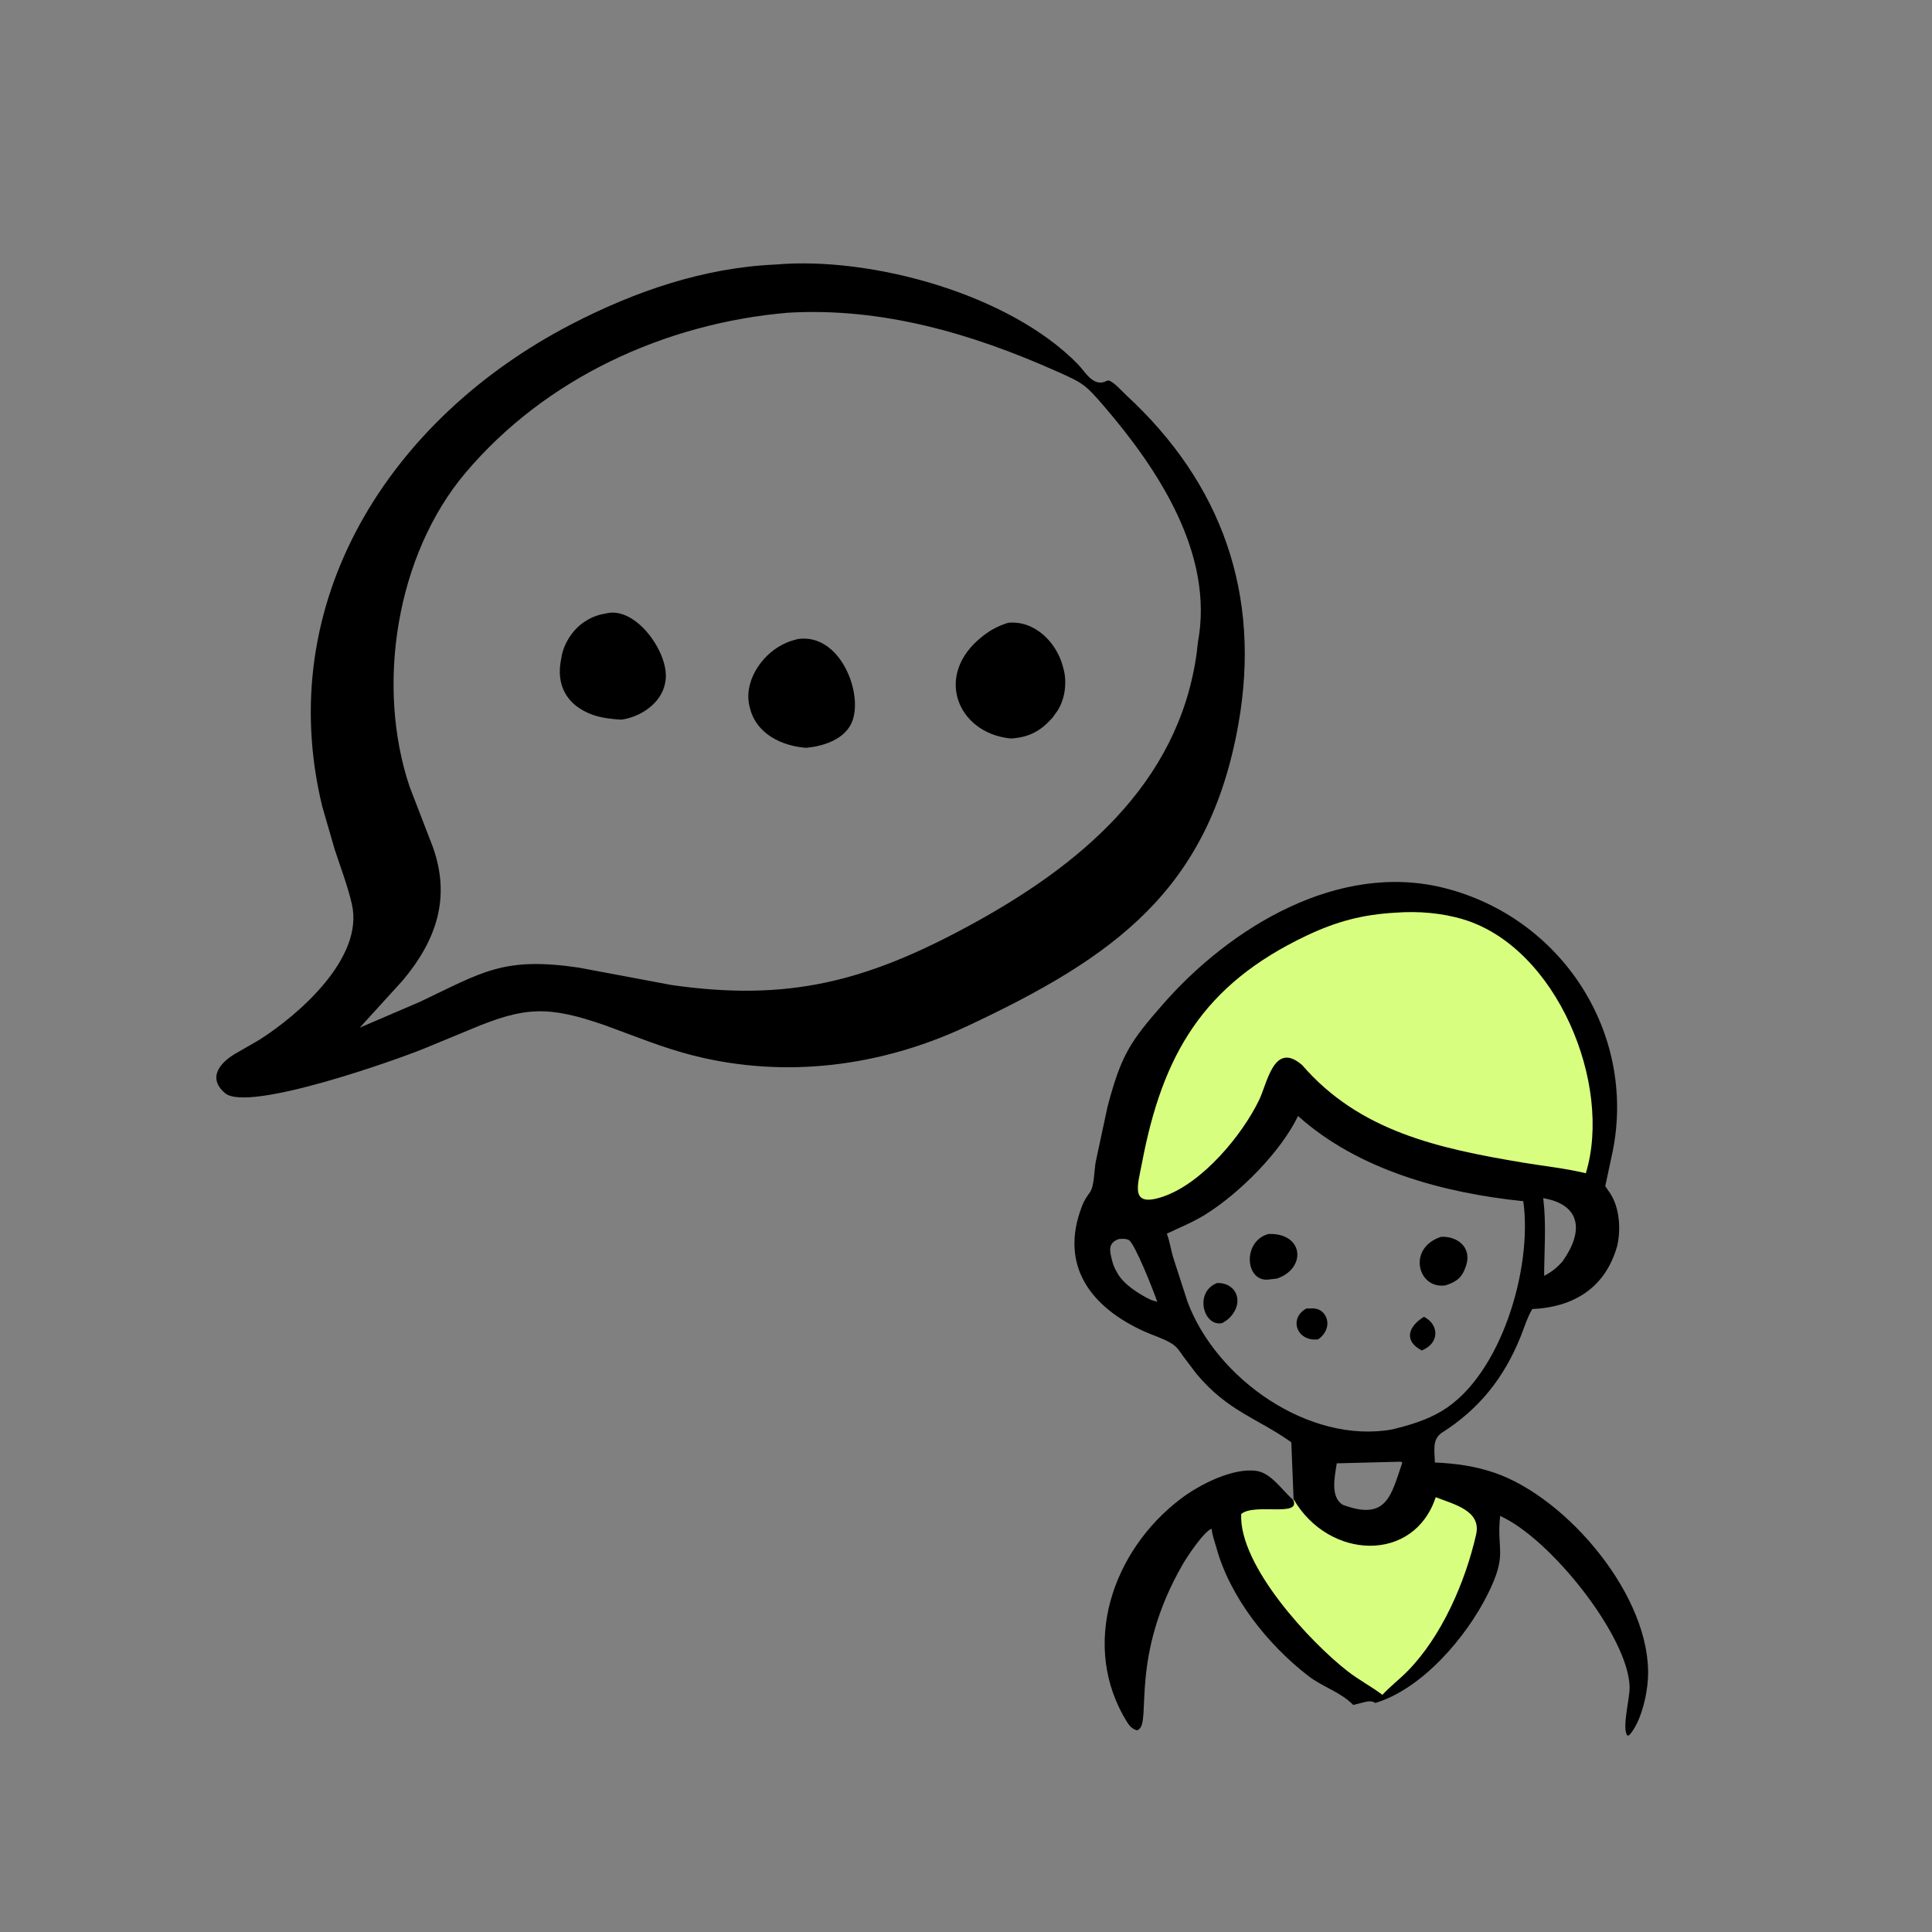 <?xml version="1.0" encoding="UTF-8"?> <svg xmlns="http://www.w3.org/2000/svg" xmlns:xlink="http://www.w3.org/1999/xlink" width="1024" height="1024"><rect width="100%" height="100%" fill="#808080" stroke="none"/><path transform="scale(1.6 1.6)" d="M428.52 496.633L427.763 477.766C416.373 469.685 406.773 467.561 396.375 455.133L392.085 449.469C390.898 447.793 389.937 446.135 388.122 445.071L387.713 444.825C385.091 443.27 381.916 442.351 379.119 441.087C361.269 433.02 350.901 419.194 358.374 399.688L358.548 399.227C359.145 397.701 360.065 396.318 361.033 395.002C362.536 392.96 362.465 387.513 362.969 384.88L366.883 366.615C371.426 349.457 374.357 345.1 385.218 332.687C407.542 307.174 443.452 285.23 478.636 294.209C517.295 304.074 542.049 342.068 534.253 381.279L531.757 392.918L533.49 395.459C536.511 400.175 536.97 407.3 535.73 412.689L535.313 414.062C531.048 427.29 520.526 433.061 507.583 433.641C505.887 436.498 504.927 439.802 503.683 442.881C498.231 456.376 490.072 466.692 477.757 474.533C474.258 476.76 475.272 480.702 475.315 484.465C482.197 484.792 488.592 485.639 495.156 487.897C519.211 496.173 547.259 529.127 545.91 555.901C545.616 561.725 543.542 570.625 539.668 574.844L539.067 574.913C537.194 572.415 539.928 562.646 539.834 558.812C539.426 542.107 513.566 509.592 496.938 502.18C495.688 513.895 499.592 514.559 492.757 528.234C485.792 542.169 471.324 559.336 455.625 564.124C454.169 563.251 453.051 563.6 451.438 563.991L448.283 564.786C443.98 560.419 438.111 558.843 433.311 555.12C419.968 544.772 407.437 529.143 402.905 512.549C402.419 510.77 401.453 508.242 401.406 506.431C398.954 507.082 393.287 515.625 391.841 518.125C374.179 548.673 381.424 570.156 377.228 572.884L376.719 573.208C375.199 572.865 374.167 571.766 373.367 570.48C357.657 545.225 368.364 513.697 391.224 496.43C397.389 491.773 408.336 486.162 416.188 487.25C421.143 487.936 424.86 493.844 428.43 496.916L428.52 496.633ZM429.991 369.689C424.265 381.586 410.655 395.233 399.359 402.285C395.216 404.871 390.908 406.588 386.523 408.67L386.648 409.01C387.484 411.34 387.865 413.842 388.533 416.232L393.358 431.164C402.887 456.799 433.658 478.442 461.175 473.518C466.984 472.099 472.611 470.452 477.77 467.327C497.327 455.483 507.743 419.865 504.604 397.912C478.252 395.207 449.967 387.62 429.991 369.689ZM464.028 484.205L442.822 484.743C442.119 489.311 440.641 495.923 444.809 498.484C459.549 504.003 460.836 495.153 464.531 484.525L464.028 484.205ZM511.2 396.906L511.27 397.457C512.25 405.6 511.55 414.444 511.511 422.654C514.075 421.298 515.671 420.028 517.592 417.867C524.781 407.81 523.654 399.017 511.2 396.906ZM370.6 410.451C367.024 411.727 367.52 414.25 368.384 417.5L368.53 418.066C368.862 419.305 369.291 420.204 369.919 421.304L370.089 421.627C372.199 425.521 377.364 428.707 381.25 430.606L383.35 431.25C382.29 428 375.893 411.804 373.943 410.79C372.899 410.248 371.74 410.369 370.6 410.451Z"></path><path fill="#D8FE7F" transform="scale(1.6 1.6)" d="M428.52 496.633C440.23 516.793 468.421 517.81 475.598 495.967C481.785 498.378 490.772 500.446 488.98 508.341C485.426 524.005 477.596 542.079 466.259 553.594C463.601 556.293 460.503 558.657 457.945 561.429C454.235 558.664 450.173 556.519 446.503 553.682C434.271 544.228 410.377 518.729 411.162 501.544C415.545 497.801 430.939 502.67 428.43 496.916L428.52 496.633Z"></path><path transform="scale(1.6 1.6)" d="M471.689 436.216C476.625 438.617 477.111 444.889 470.979 447.355C464.828 444.143 466.591 439.328 471.689 436.216Z"></path><path transform="scale(1.6 1.6)" d="M432.786 433.446L435.143 433.429C439.692 433.631 441.926 439.909 436.686 443.675C429.495 444.535 426.823 436.628 432.786 433.446Z"></path><path transform="scale(1.6 1.6)" d="M403.196 425.011C408.907 424.828 411.903 430.232 408.469 435.146L408.103 435.625C407.13 436.909 406.24 437.507 404.864 438.293C398.628 439.614 395.499 427.956 403.196 425.011Z"></path><path transform="scale(1.6 1.6)" d="M420.216 408.76C431.987 408.401 432.823 420.218 422.995 423.55L420.625 423.814C412.495 425.205 411.296 411.19 420.216 408.76Z"></path><path transform="scale(1.6 1.6)" d="M477.355 409.717C482.782 409.428 487.525 413.201 485.727 419.024L485.611 419.375C484.455 423.03 482.661 424.585 478.883 425.782C469.641 427.237 466.049 413.402 477.355 409.717Z"></path><path fill="#D8FE7F" transform="scale(1.6 1.6)" d="M462.418 302.325C469.798 301.775 477.681 302.414 484.773 304.563C515.722 313.942 534.283 359.212 525.329 388.653C518.341 386.966 511.296 386.28 504.223 385.087C476.549 380.422 450.371 374.829 431.352 352.813L430.574 352.187C421.924 345.52 419.804 358.76 417.113 364.356C411.475 376.076 398.252 392.002 385.241 396.409C374.138 400.169 376.883 392.695 378.314 385.159C385.114 349.36 398.535 326.219 432.719 309.986C442.739 305.227 451.356 302.939 462.418 302.325Z"></path><path transform="scale(1.6 1.6)" d="M256.813 87.635C288.469 84.854 334.325 97.313 357.116 120.709C359.571 123.23 362.272 128.577 366.795 126.091L367.405 126.06C369.321 126.847 371.518 129.473 373.108 130.938C404.724 160.092 417.839 196.868 410.249 239.8C400.527 294.788 369.193 317.062 320.264 339.981C291.865 353.284 260.292 357.375 229.746 349.676C219.709 347.146 210.255 343.231 200.562 339.695C181.512 333.078 173.891 333.418 155.938 340.961L140.518 347.335C131.551 351.032 82.137 368.594 74.552 362.124C68.153 356.665 73.657 351.303 78.832 348.542L85.9 344.463C99.015 336.124 120.646 317.298 116.566 299.531C115.156 293.392 112.873 287.492 110.911 281.514L106.762 267.207C90.265 199.355 129.103 138.586 189.248 107.43C210.264 96.543 233.002 88.692 256.813 87.635ZM260.934 103.598C220.297 107.1 180.672 125.243 154.13 156.714C131.29 183.795 124.414 227.095 135.694 260.625L143.315 280.385C149.423 297.259 144.626 311.393 133.416 324.776L119.179 340.422L139.112 331.866C159.898 322.006 166.698 316.85 191.729 320.536L222.459 326.303C261.012 331.819 286.756 325.234 321.01 306.664C357.043 287.129 390.446 260.019 396.416 216.319L396.834 212.697C402.26 183.524 383.625 155.411 365.659 134.492C359.409 127.213 358.619 126.829 349.883 122.937C321.719 110.391 291.999 101.766 260.934 103.598Z"></path><path transform="scale(1.6 1.6)" d="M200.805 203.195C210.816 200.693 222.03 216.77 220.426 225.737L220.327 226.25C219.113 232.994 212.152 237.525 205.844 238.393C201.529 238.137 197.275 237.623 193.421 235.502L193.125 235.336C187.07 231.988 184.574 226.156 185.71 219.324L186.109 217.014C187.088 212.607 190.025 208.229 193.864 205.822L194.328 205.539C196.408 204.233 198.402 203.604 200.805 203.195Z"></path><path transform="scale(1.6 1.6)" d="M264.385 211.669C277.406 209.888 284.852 227.001 282.914 236.776L282.827 237.188C281.394 244.385 273.457 247.166 266.947 247.726C259.021 247.097 250.728 243.197 248.51 234.857L248.385 234.375C246.122 226.196 251.985 217.24 259.126 213.575L259.605 213.333C261.168 212.526 262.693 212.108 264.385 211.669Z"></path><path transform="scale(1.6 1.6)" d="M333.947 206.31C342.779 205.423 350.134 212.858 352.177 221.102L352.529 222.527C353.411 226.701 352.634 231.88 350.301 235.449L348.594 237.819C344.651 242.219 340.895 244.228 335.007 244.637L334.646 244.614C317.108 242.812 309.167 223.487 325.51 210.751L325.881 210.469C328.425 208.507 330.906 207.267 333.947 206.31Z"></path></svg> 